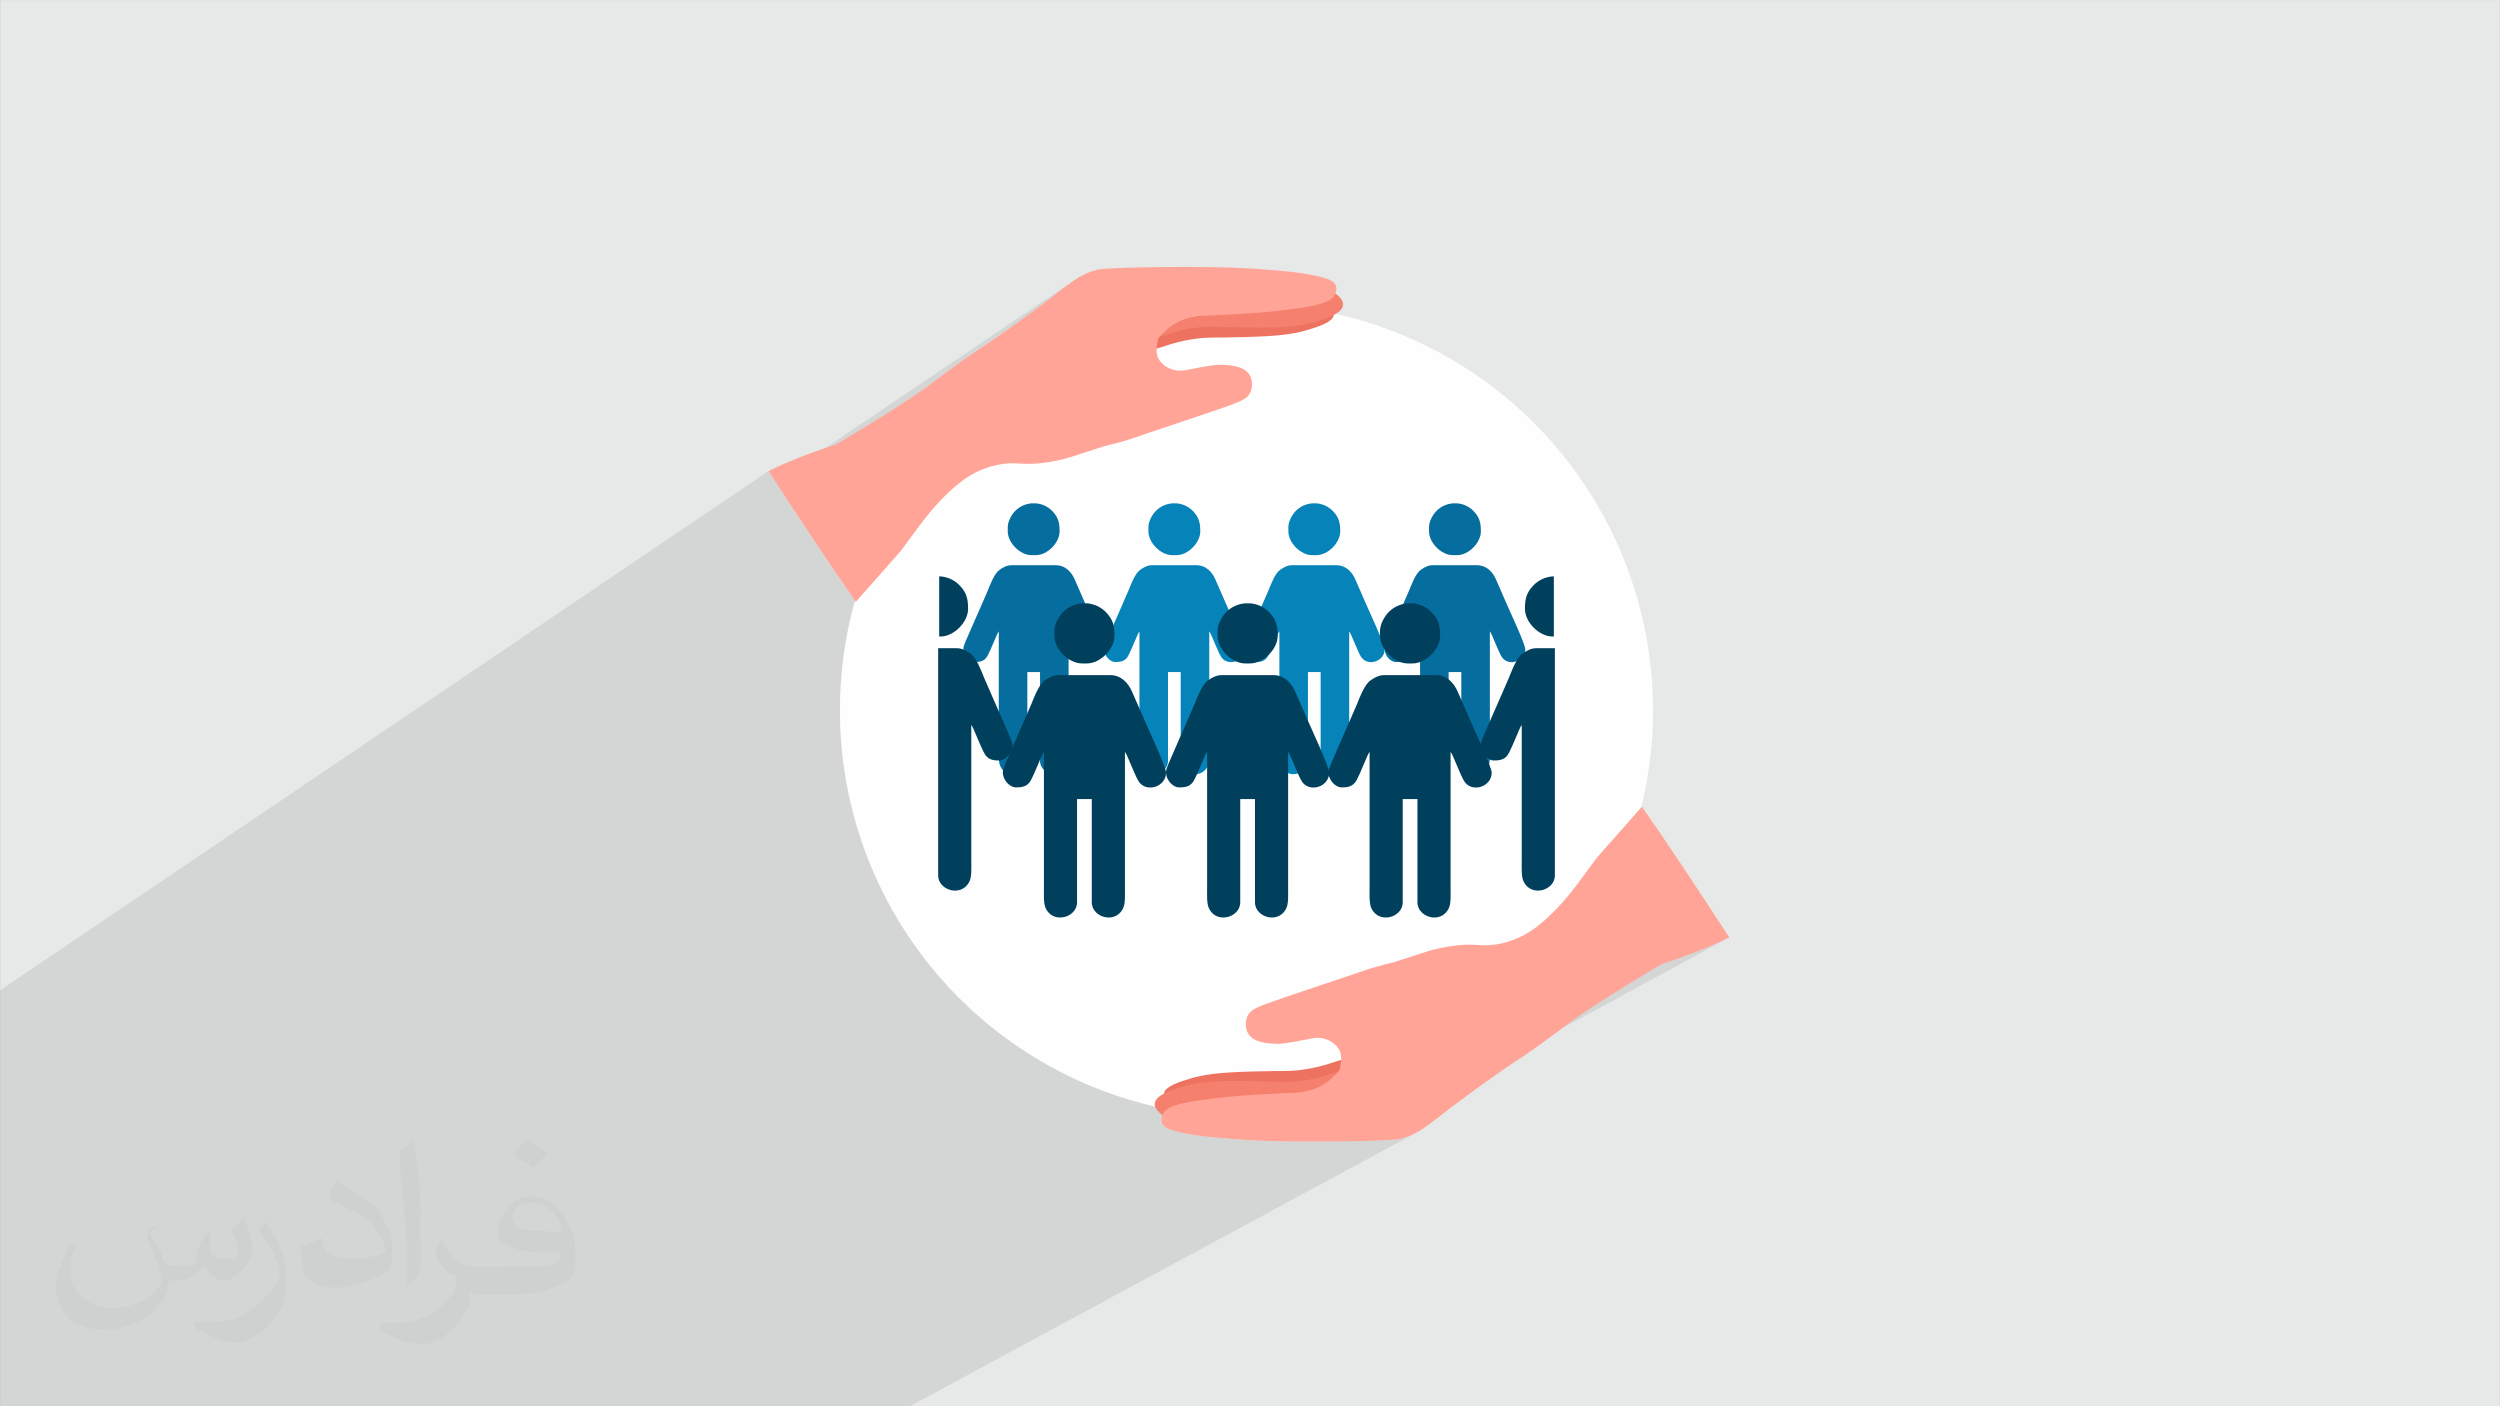 <?xml version="1.0" encoding="UTF-8"?>
<!DOCTYPE svg PUBLIC "-//W3C//DTD SVG 1.1//EN" "http://www.w3.org/Graphics/SVG/1.1/DTD/svg11.dtd">
<!-- Creator: CorelDRAW -->
<svg xmlns="http://www.w3.org/2000/svg" xml:space="preserve" width="3.703in" height="2.083in" version="1.1" style="shape-rendering:geometricPrecision; text-rendering:geometricPrecision; image-rendering:optimizeQuality; fill-rule:evenodd; clip-rule:evenodd"
viewBox="0 0 3703.33 2083.33"
 xmlns:xlink="http://www.w3.org/1999/xlink"
 xmlns:xodm="http://www.corel.com/coreldraw/odm/2003">
 <rect x="0" y="0" width="3703.33" height="2083.33" fill="#808080" stroke="none"/>
 <defs>
  <style type="text/css">
   <![CDATA[
    .fil3 {fill:#FEFEFE}
    .fil6 {fill:#00405C}
    .fil4 {fill:#066E9E}
    .fil5 {fill:#0683B8}
    .fil0 {fill:#E7E8E8}
    .fil7 {fill:#ED725F;fill-rule:nonzero}
    .fil8 {fill:#F5806E;fill-rule:nonzero}
    .fil9 {fill:#FFA496;fill-rule:nonzero}
    .fil2 {fill:#373435;fill-opacity:0.031}
    .fil1 {fill:#373435;fill-opacity:0.102}
   ]]>
  </style>
 </defs>
 <g id="Layer_x0020_1">
  <polygon class="fil0" points="-0,0.07 3703.33,0.07 3703.33,2083.26 -0,2083.26 "/>
  <polygon class="fil1" points="859.91,2083.26 859.2,2083.26 -0,2083.26 -0,1746.38 -0,1746.38 -0,1714.14 -0,1497.26 -0,1496.62 -0,1493.81 -0,1493.77 -0,1493.53 -0,1490.31 -0,1487.31 -0,1467.12 1138.31,697.88 1142.37,704.13 1146.48,710.42 1148.5,713.52 1590.93,415.43 1586.71,418.35 1582.31,421.55 1577.65,425.03 1572.7,428.81 1567.39,432.91 1561.66,437.36 1555.47,442.16 1548.75,447.33 1548.39,447.61 1547.3,448.43 1545.52,449.78 1543.06,451.63 1539.94,453.96 1536.2,456.76 1531.83,459.99 1526.88,463.65 1521.35,467.69 1515.28,472.12 1508.67,476.9 1501.56,482.01 1493.95,487.44 1485.89,493.16 1477.37,499.15 1468.43,505.38 1465.23,507.58 1425.57,534.28 1422.19,536.67 1417.2,540.23 1412.46,543.64 1407.98,546.91 1403.73,550.05 1399.69,553.05 1395.86,555.91 1392.22,558.65 1388.76,561.27 1385.46,563.76 1382.31,566.14 1379.31,568.41 1376.43,570.56 1372.14,573.71 1367.59,576.97 1362.8,580.33 1357.81,583.78 1352.62,587.3 1153.54,721.23 1154.77,723.12 1158.95,729.52 1163.15,735.93 1167.37,742.37 1171.59,748.81 1175.83,755.25 1180.07,761.69 1184.31,768.12 1188.54,774.53 1192.77,780.93 1196.99,787.29 1201.19,793.62 1205.37,799.91 1209.52,806.15 1213.66,812.33 1217.76,818.46 1221.82,824.52 1225.85,830.51 1229.83,836.42 1233.77,842.25 1237.66,847.98 1241.49,853.62 1245.27,859.16 1248.98,864.58 1252.63,869.89 1256.21,875.08 1259.72,880.14 1263.15,885.07 1266.5,889.85 1265.16,894.71 1263.86,899.58 1262.61,904.47 1261.39,909.37 1260.21,914.3 1259.07,919.23 1257.98,924.19 1256.92,929.15 1256.15,932.9 1978.92,464.85 1980.85,463.6 1256.15,932.91 1255.91,934.13 1254.93,939.13 1254,944.14 1253.11,949.17 1252.26,954.2 1251.44,959.26 1250.68,964.33 1249.96,969.41 1249.28,974.5 1248.63,979.61 1248.04,984.74 1247.48,989.87 1246.98,995.02 1246.51,1000.18 1246.09,1005.35 1245.7,1010.54 1245.37,1015.73 1245.08,1020.94 1244.83,1026.16 1244.63,1031.39 1244.47,1036.64 1244.36,1041.89 1244.29,1047.16 1244.27,1052.43 1244.85,1079.11 1246.57,1105.49 1249.42,1131.55 1253.36,1157.26 1258.37,1182.6 1264.44,1207.56 1271.52,1232.09 1279.61,1256.18 1288.67,1279.81 1298.69,1302.94 1309.63,1325.57 1321.47,1347.65 1334.2,1369.17 1347.78,1390.11 1362.19,1410.44 1377.41,1430.13 1393.41,1449.17 1410.18,1467.52 1427.68,1485.17 1445.89,1502.09 1464.78,1518.25 1484.34,1533.63 1504.54,1548.22 1525.35,1561.97 1546.76,1574.87 1568.73,1586.91 1591.24,1598.04 1614.27,1608.24 1637.8,1617.51 1661.8,1625.8 1666.78,1627.29 2432.26,1195.08 2431.46,1195.99 1667.28,1627.43 1686.24,1633.09 1711.11,1639.37 1711.87,1641.22 1712.87,1643 1714.09,1644.72 1715.48,1646.36 1716.99,1647.92 1718.59,1649.39 1720.24,1650.76 1721.89,1652.04 1721.5,1653.04 1721.11,1654.2 1720.77,1655.51 1720.51,1656.93 1720.37,1658.44 1720.38,1660.03 1720.58,1661.66 1721.01,1663.31 1722.14,1665.73 1723.96,1667.96 1726.61,1670.05 1730.28,1672.03 1735.1,1673.93 1741.23,1675.8 1748.84,1677.65 1758.07,1679.54 1761.59,1680.19 1765.02,1680.8 1768.4,1681.35 1771.74,1681.87 1775.07,1682.35 1778.42,1682.8 1781.81,1683.22 1785.26,1683.63 1788.81,1684.02 1792.47,1684.39 1796.27,1684.77 1800.24,1685.14 1804.4,1685.52 1808.77,1685.91 1813.38,1686.31 1818.26,1686.72 1823.46,1687.16 1828.47,1687.56 1833.32,1687.93 1838.06,1688.27 1842.69,1688.58 1847.25,1688.86 1851.78,1689.12 1856.29,1689.36 1858.52,1689.46 1860.86,1689.57 1863.33,1689.67 1865.94,1689.77 1868.75,1689.88 1871.76,1689.99 1875,1690.11 1878.51,1690.24 1880.69,1690.32 1883.01,1690.4 1885.5,1690.48 1888.16,1690.56 1891.01,1690.63 1894.06,1690.7 1897.32,1690.78 1900.81,1690.84 1904.54,1690.9 1908.52,1690.96 1912.76,1691.01 1917.29,1691.06 1922.1,1691.1 1927.22,1691.13 1932.65,1691.16 1938.41,1691.18 1940.94,1691.19 1943.87,1691.19 1947.18,1691.19 1950.82,1691.18 1954.78,1691.17 1959.02,1691.15 1963.51,1691.12 1968.24,1691.09 1973.16,1691.05 1978.25,1691 1978.88,1690.99 2461.52,1428.22 2465.08,1427.09 2469.19,1425.75 2473.8,1424.22 2478.89,1422.51 2484.4,1420.61 2490.3,1418.54 2496.55,1416.28 2503.11,1413.86 2509.93,1411.27 2516.97,1408.51 2524.2,1405.6 2531.57,1402.53 2539.05,1399.31 2546.58,1395.94 2554.14,1392.44 2561.68,1388.79 2006.08,1690.61 2010.79,1690.52 2016.27,1690.4 2021.7,1690.27 2027.04,1690.12 2032.26,1689.97 2037.34,1689.8 2042.25,1689.61 2046.96,1689.41 2051.43,1689.2 2055.65,1688.96 2059.58,1688.72 2063.2,1688.45 2066.47,1688.17 2069.37,1687.87 2071.87,1687.56 2073.94,1687.22 2075.55,1686.86 2080.23,1685.5 2084.67,1684.01 2088.9,1682.36 2093,1680.55 2097,1678.54 1347.69,2083.26 1342,2083.26 1283.26,2083.26 1258.37,2083.26 1220.68,2083.26 1162.81,2083.26 1140.42,2083.26 1100.23,2083.26 1031.6,2083.26 969.61,2083.26 951.59,2083.26 920.46,2083.26 "/>
  <path class="fil2" d="M218.02 1823.24c10,10 10,21 21,31 0,10 0,21 21,21 0,0 10,0 21,0 10,0 10,-10 10,-21l10 -21 10 -10 0 0c0,10 0,10 0,21 0,21 10,21 31,21 10,0 10,0 10,-10 0,-10 0,-21 -10,-31 10,-10 10,-10 21,-21l0 0c0,10 10,31 10,42 0,10 0,21 -10,31 -10,10 -21,21 -31,21 -10,0 -21,-10 -31,-21l0 0c-10,10 -21,21 -42,21l-10 0c0,10 0,21 -10,31 -10,21 -52,42 -83.01,42 -52,0 -73.01,-31 -73.01,-63 0,-21 10,-42 21,-63l10 0c-10,10 -10,31 -10,42 0,31 31,52 62,52 31,0 73.01,-21 73.01,-42 0,-21 -10,-31 -21,-63 0,-10 10,-10 21,-21l0 0 0 0 -21 10 0 0 0 0 0 0 0 0 0 1 0 0 0.01 -0.01zm562.05 -135.01l0 0c10,10 21,10 31,21 -10,10 -10,10 -21,21 -10,-10 -21,-10 -31,-21 10,-10 10,-10 21,-21l0 0zm10 94.01l0 0c-21,0 -31,10 -31,21 0,21 31,21 73.01,21 0,-21 -21,-42 -42,-42l0 0 0 0 0 0 0 0 0 0 0 0 0 0 0 0zm-42 94.01l0 0c21,0 42,0 52,0 21,0 31,-10 31,-21 0,0 0,0 0,0 -10,0 -21,0 -31,0 -31,0 -52,-10 -62,-21 0,0 0,-10 0,-10 0,-21 10,-31 21,-42 10,-10 21,-10 31,-10 21,0 42,21 52,42 10,10 10,31 10,52 0,10 0,21 -10,31 -21,10 -42,21 -94.01,21l-21 0 -10 0c-10,0 -21,0 -21,-10l0 0c0,0 0,0 0,10 0,10 0,21 -10,31 -21,31 -42,42 -62,42 -21,0 -42,-10 -62,-21l0 -10c10,0 21,0 31,0 31,0 83.01,-31 83.01,-63 0,0 0,-10 -10,-10 -10,-10 -21,-21 -21,-31 0,-10 10,-21 10,-21l0 0c10,31 31,42 52,42l0 0 21 0 0 0 21 0 0 0 0 0 0 0 0 0 -1 -1 0 0 -0.01 -0.01zm-146.01 31l0 0 0 0c10,-10 21,-21 21,-31 0,-10 0,-21 0,-31 0,-52 0,-104.01 -10,-156.02l0 0c-10,10 -21,10 -21,21 0,42 10,94.01 10,135.01l0 21c0,10 0,31 0,42l0 0 0 0 0 0 0 0 0 0 0 -1 0 0 0 0.01zm-146.02 -63.01l0 0 -10 0c0,10 0,10 0,21 0,31 21,42 52,42 21,0 52,-10 73.01,-21 10,-10 10,-21 10,-42 0,-21 -10,-31 -21,-52 -21,-21 -42,-31 -62,-42l0 0c-10,10 -10,21 -10,21 0,0 0,10 10,10 21,10 42,21 52,31 10,10 21,31 21,42 0,0 0,0 0,0 -21,10 -31,10 -52,10 -31,0 -42,-10 -42,-31l0 0 -21 10 0 0 0 0 0 0 0 0 0 1 0 0 -0 0zm-52 -52l0 0 0 0c-10,10 -10,21 -21,31 10,10 21,31 31,52 0,0 0,10 0,10 0,0 0,10 0,10 -21,31 -52,63 -94.01,63 -10,0 -21,0 -31,0l0 10c21,10 42,21 62,21 10,0 31,-10 42,-21 21,-21 31,-42 31,-63l0 -21c0,-21 -10,-31 -10,-42l-21 -31 10 -21 0 0 0 0 0 0 0 0 1 2 0 0 -0 0z"/>
  <g id="_2729959128400">
   <circle class="fil3" cx="1846.5" cy="1052.43" r="602.23"/>
   <g>
    <g>
     <g>
      <g>
       <path class="fil4" d="M1427 961.13c0,11.04 9.62,19.59 16.45,19.59 6.41,0 12.65,-0.36 17.39,-6.11 3.33,-4.05 9.85,-20.3 12.36,-26.03 1.08,-2.46 4.6,-11.35 6.29,-13.3l0 173.17c0,9.45 -0.7,20.31 2.32,26.67 3.67,7.74 10.31,11.33 17.15,11.72l2.57 0c10.32,-0.59 20.27,-8.19 20.27,-19.59l0 -131.64 18.81 0 0 131.64c0,11.21 9.8,18.91 20.06,19.59l2.89 0c6.57,-0.43 12.97,-3.85 16.78,-11.2 3.3,-6.36 2.58,-17 2.58,-26.41l0 -173.95c3.2,3.68 13.2,32.15 18.31,38.89 10.22,13.45 34.19,5.45 34.19,-12.24 0,-7.85 -25,-60.88 -28.55,-69.4 -4.88,-11.71 -9.85,-22.22 -14.77,-33.81 -4.83,-11.38 -14.15,-21.37 -27.99,-21.37l-65.82 0c-7.3,0 -12.99,3.57 -17.57,6.72 -7.73,5.32 -13.59,21.29 -17.57,31l-14.74 33.84c-1.38,2.88 -2.35,5.19 -3.61,8.14l-11.2 25.62c-1.75,4.19 -6.6,13.99 -6.6,18.48z"/>
       <path class="fil4" d="M1492.81 780.91l0 6.27c0,17.01 18.25,35.26 35.26,35.26l6.27 0c17.01,0 35.26,-18.25 35.26,-35.26 0,-12.4 -1.72,-20.6 -10.74,-30 -6.71,-6.99 -15.55,-10.84 -24.63,-11.53l-5.93 0c-8.88,0.67 -17.59,4.37 -24.36,11.13 -4.8,4.8 -11.13,14.87 -11.13,24.13z"/>
      </g>
      <g>
       <path class="fil5" d="M1635.38 961.13c0,11.04 9.62,19.59 16.45,19.59 6.41,0 12.65,-0.36 17.39,-6.11 3.33,-4.05 9.85,-20.3 12.36,-26.03 1.08,-2.46 4.6,-11.35 6.29,-13.3l0 173.17c0,9.45 -0.7,20.31 2.32,26.67 3.67,7.74 10.31,11.33 17.15,11.72l2.57 0c10.32,-0.59 20.27,-8.19 20.27,-19.59l0 -131.64 18.81 0 0 131.64c0,11.21 9.8,18.91 20.06,19.59l2.89 0c6.57,-0.43 12.97,-3.85 16.78,-11.2 3.3,-6.36 2.58,-17 2.58,-26.41l0 -173.95c3.2,3.68 13.2,32.15 18.31,38.89 10.22,13.45 34.19,5.45 34.19,-12.24 0,-7.85 -25,-60.88 -28.55,-69.4 -4.88,-11.71 -9.85,-22.22 -14.77,-33.81 -4.83,-11.38 -14.15,-21.37 -27.99,-21.37l-65.82 0c-7.3,0 -12.99,3.57 -17.57,6.72 -7.73,5.32 -13.59,21.29 -17.57,31l-14.74 33.84c-1.38,2.88 -2.35,5.19 -3.61,8.14l-11.2 25.62c-1.75,4.19 -6.6,13.99 -6.6,18.48z"/>
       <path class="fil5" d="M1701.2 780.91l0 6.27c0,17.01 18.25,35.26 35.26,35.26l6.27 0c17.01,0 35.26,-18.25 35.26,-35.26 0,-12.4 -1.73,-20.6 -10.75,-30 -6.71,-6.99 -15.55,-10.84 -24.63,-11.53l-5.93 0c-8.88,0.67 -17.59,4.37 -24.36,11.13 -4.8,4.8 -11.13,14.87 -11.13,24.13z"/>
      </g>
     </g>
     <g>
      <g>
       <path class="fil5" d="M1842.7 961.13c0,11.04 9.62,19.59 16.46,19.59 6.41,0 12.65,-0.36 17.39,-6.11 3.34,-4.05 9.85,-20.3 12.36,-26.03 1.08,-2.46 4.6,-11.35 6.29,-13.3l0 173.17c0,9.45 -0.7,20.31 2.32,26.67 3.67,7.74 10.31,11.33 17.15,11.72l2.57 0c10.32,-0.59 20.27,-8.19 20.27,-19.59l0 -131.64 18.81 0 0 131.64c0,11.21 9.8,18.91 20.06,19.59l2.89 0c6.57,-0.43 12.97,-3.85 16.78,-11.2 3.3,-6.36 2.58,-17 2.58,-26.41l0 -173.95c3.2,3.68 13.2,32.15 18.31,38.89 10.21,13.45 34.19,5.45 34.19,-12.24 0,-7.85 -25,-60.88 -28.54,-69.4 -4.88,-11.71 -9.85,-22.22 -14.77,-33.81 -4.83,-11.38 -14.15,-21.37 -27.99,-21.37l-65.82 0c-7.3,0 -12.99,3.57 -17.57,6.72 -7.73,5.32 -13.59,21.29 -17.57,31l-14.74 33.84c-1.38,2.88 -2.35,5.19 -3.61,8.14l-11.21 25.62c-1.75,4.19 -6.6,13.99 -6.6,18.48z"/>
       <path class="fil5" d="M1908.52 780.91l0 6.27c0,17.01 18.25,35.26 35.26,35.26l6.27 0c17.01,0 35.26,-18.25 35.26,-35.26 0,-12.4 -1.72,-20.6 -10.75,-30 -6.71,-6.99 -15.55,-10.84 -24.63,-11.53l-5.92 0c-8.89,0.67 -17.59,4.37 -24.36,11.13 -4.8,4.8 -11.14,14.87 -11.14,24.13z"/>
      </g>
      <g>
       <path class="fil4" d="M2051.08 961.13c0,11.04 9.62,19.59 16.46,19.59 6.41,0 12.65,-0.36 17.39,-6.11 3.34,-4.05 9.85,-20.3 12.36,-26.03 1.08,-2.46 4.6,-11.35 6.29,-13.3l0 173.17c0,9.45 -0.69,20.31 2.32,26.67 3.67,7.74 10.31,11.33 17.15,11.72l2.57 0c10.32,-0.59 20.27,-8.19 20.27,-19.59l0 -131.64 18.81 0 0 131.64c0,11.21 9.8,18.91 20.06,19.59l2.89 0c6.57,-0.43 12.97,-3.85 16.78,-11.2 3.3,-6.36 2.58,-17 2.58,-26.41l0 -173.95c3.2,3.68 13.2,32.15 18.31,38.89 10.21,13.45 34.19,5.45 34.19,-12.24 0,-7.85 -25,-60.88 -28.54,-69.4 -4.88,-11.71 -9.85,-22.22 -14.77,-33.81 -4.83,-11.38 -14.15,-21.37 -27.99,-21.37l-65.82 0c-7.3,0 -12.99,3.57 -17.57,6.72 -7.74,5.32 -13.59,21.29 -17.58,31l-14.74 33.84c-1.38,2.88 -2.35,5.19 -3.61,8.14l-11.21 25.62c-1.75,4.19 -6.6,13.99 -6.6,18.48z"/>
       <path class="fil4" d="M2116.9 780.91l0 6.27c0,17.01 18.26,35.26 35.26,35.26l6.27 0c17.01,0 35.26,-18.25 35.26,-35.26 0,-12.4 -1.72,-20.6 -10.75,-30 -6.71,-6.99 -15.55,-10.84 -24.63,-11.53l-5.92 0c-8.89,0.67 -17.59,4.37 -24.36,11.13 -4.8,4.8 -11.14,14.87 -11.14,24.13z"/>
      </g>
     </g>
    </g>
    <g>
     <g>
      <path class="fil6" d="M1485.47 1143.76c0,12.81 11.16,22.72 19.09,22.72 7.43,0 14.68,-0.42 20.18,-7.09 3.87,-4.7 11.43,-23.55 14.34,-30.2 1.25,-2.86 5.33,-13.17 7.3,-15.43l0 200.91c0,10.96 -0.8,23.56 2.69,30.94 4.26,8.97 11.96,13.14 19.89,13.6l2.98 0c11.97,-0.69 23.52,-9.5 23.52,-22.73l0 -152.72 21.82 0 0 152.72c0,13.01 11.36,21.94 23.28,22.73l3.36 0c7.62,-0.5 15.04,-4.47 19.46,-13 3.82,-7.38 3,-19.72 3,-30.64l0 -201.81c3.71,4.27 15.31,37.3 21.24,45.11 11.85,15.6 39.66,6.33 39.66,-14.2 0,-9.11 -29,-70.63 -33.11,-80.52 -5.67,-13.59 -11.43,-25.78 -17.13,-39.23 -5.61,-13.2 -16.41,-24.8 -32.48,-24.8l-76.36 0c-8.47,0 -15.07,4.14 -20.39,7.8 -8.97,6.17 -15.77,24.7 -20.39,35.97l-17.1 39.26c-1.6,3.34 -2.73,6.02 -4.19,9.44l-13 29.72c-2.03,4.87 -7.65,16.23 -7.65,21.44z"/>
      <path class="fil6" d="M1561.83 934.67l0 7.27c0,19.73 21.17,40.91 40.91,40.91l7.28 0c19.73,0 40.91,-21.18 40.91,-40.91 0,-14.39 -2,-23.9 -12.47,-34.8 -7.78,-8.11 -18.04,-12.58 -28.57,-13.38l-6.87 0c-10.31,0.78 -20.41,5.07 -28.26,12.92 -5.57,5.57 -12.92,17.25 -12.92,27.99z"/>
     </g>
     <g>
      <path class="fil6" d="M1727.23 1143.76c0,12.81 11.16,22.72 19.09,22.72 7.43,0 14.67,-0.42 20.18,-7.09 3.87,-4.7 11.43,-23.55 14.34,-30.2 1.25,-2.86 5.33,-13.17 7.3,-15.43l0 200.91c0,10.96 -0.8,23.56 2.69,30.94 4.25,8.97 11.96,13.14 19.89,13.6l2.98 0c11.97,-0.69 23.52,-9.5 23.52,-22.73l0 -152.72 21.82 0 0 152.72c0,13.01 11.36,21.94 23.28,22.73l3.35 0c7.62,-0.5 15.05,-4.47 19.46,-13 3.82,-7.38 3,-19.72 3,-30.64l0 -201.81c3.71,4.27 15.31,37.3 21.24,45.11 11.85,15.6 39.66,6.33 39.66,-14.2 0,-9.11 -29,-70.63 -33.12,-80.52 -5.66,-13.59 -11.42,-25.78 -17.13,-39.23 -5.61,-13.2 -16.41,-24.8 -32.48,-24.8l-76.36 0c-8.47,0 -15.07,4.14 -20.39,7.8 -8.97,6.17 -15.77,24.7 -20.39,35.97l-17.1 39.26c-1.6,3.34 -2.73,6.02 -4.19,9.44l-13 29.72c-2.03,4.87 -7.65,16.23 -7.65,21.44z"/>
      <path class="fil6" d="M1803.59 934.67l0 7.27c0,19.73 21.17,40.91 40.91,40.91l7.28 0c19.73,0 40.91,-21.18 40.91,-40.91 0,-14.39 -2,-23.9 -12.47,-34.8 -7.78,-8.11 -18.04,-12.58 -28.57,-13.38l-6.87 0c-10.31,0.78 -20.41,5.07 -28.26,12.92 -5.57,5.57 -12.92,17.25 -12.92,27.99z"/>
     </g>
     <g>
      <path class="fil6" d="M1967.93 1143.76c0,12.81 11.16,22.72 19.09,22.72 7.43,0 14.68,-0.42 20.18,-7.09 3.87,-4.7 11.43,-23.55 14.34,-30.2 1.25,-2.86 5.33,-13.17 7.3,-15.43l0 200.91c0,10.96 -0.81,23.56 2.69,30.94 4.25,8.97 11.96,13.14 19.89,13.6l2.98 0c11.97,-0.69 23.52,-9.5 23.52,-22.73l0 -152.72 21.81 0 0 152.72c0,13.01 11.37,21.94 23.28,22.73l3.35 0c7.62,-0.5 15.05,-4.47 19.46,-13 3.82,-7.38 2.99,-19.72 2.99,-30.64l0 -201.81c3.71,4.27 15.31,37.3 21.25,45.11 11.85,15.6 39.66,6.33 39.66,-14.2 0,-9.11 -29,-70.63 -33.12,-80.52 -5.66,-13.59 -11.42,-25.78 -17.13,-39.23 -5.6,-13.2 -16.41,-24.8 -32.47,-24.8l-76.36 0c-8.47,0 -15.07,4.14 -20.39,7.8 -8.97,6.17 -15.77,24.7 -20.39,35.97l-17.1 39.26c-1.61,3.34 -2.73,6.02 -4.19,9.44l-13 29.72c-2.03,4.87 -7.66,16.23 -7.66,21.44z"/>
      <path class="fil6" d="M2044.29 934.67l0 7.27c0,19.73 21.18,40.91 40.91,40.91l7.27 0c19.73,0 40.91,-21.18 40.91,-40.91 0,-14.39 -2,-23.9 -12.47,-34.8 -7.78,-8.11 -18.04,-12.58 -28.57,-13.38l-6.87 0c-10.31,0.78 -20.41,5.07 -28.26,12.92 -5.57,5.57 -12.92,17.25 -12.92,27.99z"/>
     </g>
    </g>
    <g>
     <path class="fil6" d="M2193.32 1103.89c0,12.81 11.16,22.73 19.09,22.73 7.43,0 14.68,-0.42 20.18,-7.09 3.87,-4.7 11.43,-23.55 14.34,-30.2 1.25,-2.86 5.33,-13.17 7.3,-15.43l0 200.9c0,10.97 -0.8,23.56 2.69,30.94 4.26,8.97 11.96,13.14 19.89,13.6l2.98 0c11.97,-0.69 23.52,-9.51 23.52,-22.73l0 -152.72 0 0 0 -183.63 -27.27 0c-8.47,0 -15.07,4.14 -20.39,7.8 -8.97,6.17 -15.77,24.7 -20.39,35.97l-17.1 39.26c-1.6,3.34 -2.73,6.02 -4.19,9.44l-13 29.72c-2.03,4.87 -7.65,16.23 -7.65,21.43z"/>
     <path class="fil6" d="M2301.78 942.98l-1.89 0c-19.73,0 -40.91,-21.17 -40.91,-40.91 0,-14.39 2,-23.9 12.47,-34.8 7.78,-8.11 18.04,-12.58 28.57,-13.38l1.76 0 0 89.09z"/>
    </g>
    <g>
     <path class="fil6" d="M1499.68 1103.89c0,12.81 -11.16,22.73 -19.09,22.73 -7.43,0 -14.67,-0.42 -20.18,-7.09 -3.87,-4.7 -11.43,-23.55 -14.34,-30.2 -1.25,-2.86 -5.33,-13.17 -7.3,-15.43l0 200.9c0,10.97 0.81,23.56 -2.69,30.94 -4.25,8.97 -11.96,13.14 -19.89,13.6l-2.98 0c-11.97,-0.69 -23.52,-9.51 -23.52,-22.73l0 -152.72 0 0 0 -183.63 27.27 0c8.47,0 15.07,4.14 20.39,7.8 8.97,6.17 15.77,24.7 20.39,35.97l17.1 39.26c1.6,3.34 2.73,6.02 4.19,9.44l13 29.72c2.03,4.87 7.65,16.23 7.65,21.43z"/>
     <path class="fil6" d="M1391.22 942.98l1.9 0c19.73,0 40.91,-21.17 40.91,-40.91 0,-14.39 -2,-23.9 -12.46,-34.8 -7.78,-8.11 -18.04,-12.58 -28.57,-13.38l-1.76 0 0 89.09z"/>
    </g>
   </g>
   <g>
    <path class="fil7" d="M1761.65 1598.28c22.27,-6.76 43.5,-9.57 95.66,-11.02 47.81,-1.32 53.63,0.4 75.91,-3.09 29.78,-4.66 42.04,-11.27 60.74,-16.06 65.08,-16.67 147.7,4.24 148.2,25.68 0.51,21.74 -83.17,56.41 -153.26,58.68 -6.38,0.21 -24.3,-0.46 -60.11,-1.81 -73.45,-2.76 -62.29,-4.23 -93.42,-4.62 -49.64,-0.62 -69.56,3.23 -92.91,-8.17 -5.36,-2.62 -19.89,-9.72 -18.06,-18.67 2.05,-10.04 23.6,-16.78 37.26,-20.93z"/>
    <path class="fil8" d="M1750.41 1610.27c23.38,-7.04 45.47,-9.43 99.44,-8.82 49.47,0.56 55.39,2.85 78.59,-0.29 31.02,-4.2 44.06,-11.5 63.63,-16.35 68.15,-16.87 152.37,11.61 151.71,37.06 -0.66,25.81 -89.03,63.22 -161.57,62.8 -6.6,-0.04 -25.07,-1.63 -62.01,-4.81 -75.74,-6.54 -64.13,-7.79 -96.26,-9.63 -51.26,-2.94 -72.05,0.75 -95.54,-13.82 -5.39,-3.35 -20.03,-12.43 -17.64,-22.95 2.67,-11.82 25.3,-18.85 39.65,-23.17z"/>
    <path class="fil9" d="M2432.27 1195.08c-66.24,74.79 -67.76,76.82 -67.76,76.82 -24.5,32.85 -47.36,68.43 -84.69,98.44 -9.59,7.71 -24.83,18.57 -46.93,25.06 -13.75,4.03 -28.03,5.73 -41.86,4.67 -10.91,-0.84 -21.88,-0.79 -32.76,0.44 -19.23,2.17 -34.01,5.83 -44.89,9.25 -10.94,3.44 -36.13,11.69 -49.32,15.93 -15.26,3.56 -29.32,7.42 -40.75,11.25 -7.59,2.54 -20.47,7.23 -45.27,15.37 0,0 -27.85,9.17 -75.31,25.35 -41.23,14.06 -50.81,17.71 -55.16,28.36 -3.43,8.39 -2.87,19.35 2.3,26.64 8.34,11.74 28.01,12.95 37.82,13.56 8.41,0.52 15.3,0.11 56.24,-7.97 11.3,-2.23 23.09,0.5 32.05,7.74 2.67,2.16 5.09,4.71 7.04,7.75 4.23,6.58 4.5,12.93 2.13,28.03 -0.94,5.99 -6.37,9.51 -11.52,14.57 -4.88,4.8 -9.25,7.83 -10.96,8.98 -4.15,2.78 -12.97,8.07 -28.15,11.43 -11.61,2.58 -19.64,2.41 -30.74,2.59 -0.26,0 -16.06,0.88 -47.64,2.63 -27.31,1.52 -48.25,4.01 -60.97,5.55 -55.74,6.72 -67.77,13.15 -72.56,22.95 -0.74,1.51 -3.5,7.15 -1.6,12.85 2.24,6.71 10.13,11.12 37.06,16.23 19.04,3.61 33.41,4.89 60.19,7.18 14.11,1.21 25.99,2.03 38.02,2.63 5.86,0.3 12.49,0.52 22.22,0.89 11.23,0.43 28.28,0.85 59.9,0.94 24.79,0.07 122.51,-0.41 137.14,-4.32 25.77,-6.9 38.36,-18.92 75.69,-47.51 0,0 31.55,-24.17 80.32,-58.06 9.14,-6.36 12.9,-8.38 23.45,-15.51 33.68,-22.74 53.48,-38.46 68.56,-49.67 44.2,-32.88 137.96,-87.89 137.96,-87.89 17.43,-5.54 60.07,-19.62 100.16,-39.43 -43.69,-67.13 -94.07,-143.46 -129.42,-193.71z"/>
   </g>
   <g>
    <path class="fil7" d="M1938.34 488.39c-22.27,6.76 -43.5,9.57 -95.66,11.02 -47.81,1.32 -53.63,-0.4 -75.91,3.09 -29.78,4.66 -42.04,11.27 -60.73,16.06 -65.08,16.67 -147.7,-4.24 -148.21,-25.68 -0.51,-21.74 83.18,-56.41 153.26,-58.68 6.38,-0.21 24.29,0.46 60.11,1.81 73.45,2.76 62.29,4.23 93.41,4.62 49.64,0.62 69.56,-3.23 92.91,8.17 5.35,2.62 19.89,9.72 18.06,18.67 -2.06,10.04 -23.6,16.78 -37.26,20.93z"/>
    <path class="fil8" d="M1949.58 476.41c-23.38,7.04 -45.47,9.43 -99.44,8.82 -49.48,-0.56 -55.39,-2.85 -78.59,0.29 -31.03,4.2 -44.06,11.5 -63.63,16.35 -68.15,16.87 -152.37,-11.61 -151.72,-37.06 0.67,-25.81 89.03,-63.22 161.57,-62.8 6.6,0.04 25.07,1.63 62.01,4.81 75.74,6.54 64.13,7.79 96.26,9.63 51.26,2.94 72.05,-0.75 95.55,13.82 5.39,3.35 20.02,12.43 17.64,22.95 -2.68,11.82 -25.3,18.85 -39.65,23.17z"/>
    <path class="fil9" d="M1267.73 891.59c66.24,-74.79 67.76,-76.82 67.76,-76.82 24.5,-32.85 47.36,-68.43 84.69,-98.44 9.59,-7.71 24.84,-18.57 46.93,-25.06 13.75,-4.03 28.03,-5.73 41.86,-4.67 10.91,0.84 21.88,0.79 32.76,-0.44 19.23,-2.17 34.01,-5.83 44.89,-9.25 10.94,-3.44 36.13,-11.69 49.31,-15.93 15.26,-3.56 29.32,-7.42 40.76,-11.25 7.59,-2.54 20.47,-7.23 45.27,-15.37 0,0 27.84,-9.17 75.31,-25.35 41.23,-14.06 50.81,-17.71 55.17,-28.36 3.43,-8.39 2.87,-19.35 -2.3,-26.64 -8.34,-11.74 -28.01,-12.95 -37.82,-13.56 -8.41,-0.52 -15.3,-0.11 -56.24,7.97 -11.3,2.23 -23.09,-0.5 -32.05,-7.74 -2.67,-2.16 -5.09,-4.71 -7.04,-7.75 -4.23,-6.58 -4.5,-12.93 -2.13,-28.03 0.94,-5.99 6.38,-9.51 11.52,-14.57 4.88,-4.8 9.25,-7.83 10.96,-8.98 4.15,-2.78 12.98,-8.07 28.15,-11.43 11.6,-2.58 19.64,-2.41 30.74,-2.59 0.26,-0 16.06,-0.88 47.64,-2.63 27.31,-1.52 48.25,-4.01 60.97,-5.55 55.74,-6.72 67.77,-13.15 72.56,-22.95 0.74,-1.51 3.5,-7.15 1.6,-12.85 -2.24,-6.71 -10.13,-11.12 -37.06,-16.23 -19.04,-3.61 -33.41,-4.89 -60.2,-7.18 -14.11,-1.21 -25.98,-2.03 -38.02,-2.63 -5.86,-0.3 -12.49,-0.52 -22.22,-0.89 -11.23,-0.43 -28.28,-0.85 -59.91,-0.94 -24.78,-0.07 -122.51,0.41 -137.14,4.32 -25.76,6.9 -38.36,18.92 -75.69,47.51 0,0 -31.55,24.17 -80.32,58.06 -9.14,6.36 -12.9,8.38 -23.45,15.51 -33.68,22.74 -53.49,38.46 -68.56,49.67 -44.2,32.88 -137.96,87.89 -137.96,87.89 -17.43,5.54 -60.07,19.62 -100.16,39.43 43.69,67.13 94.07,143.46 129.42,193.71z"/>
   </g>
  </g>
 </g>
</svg>
